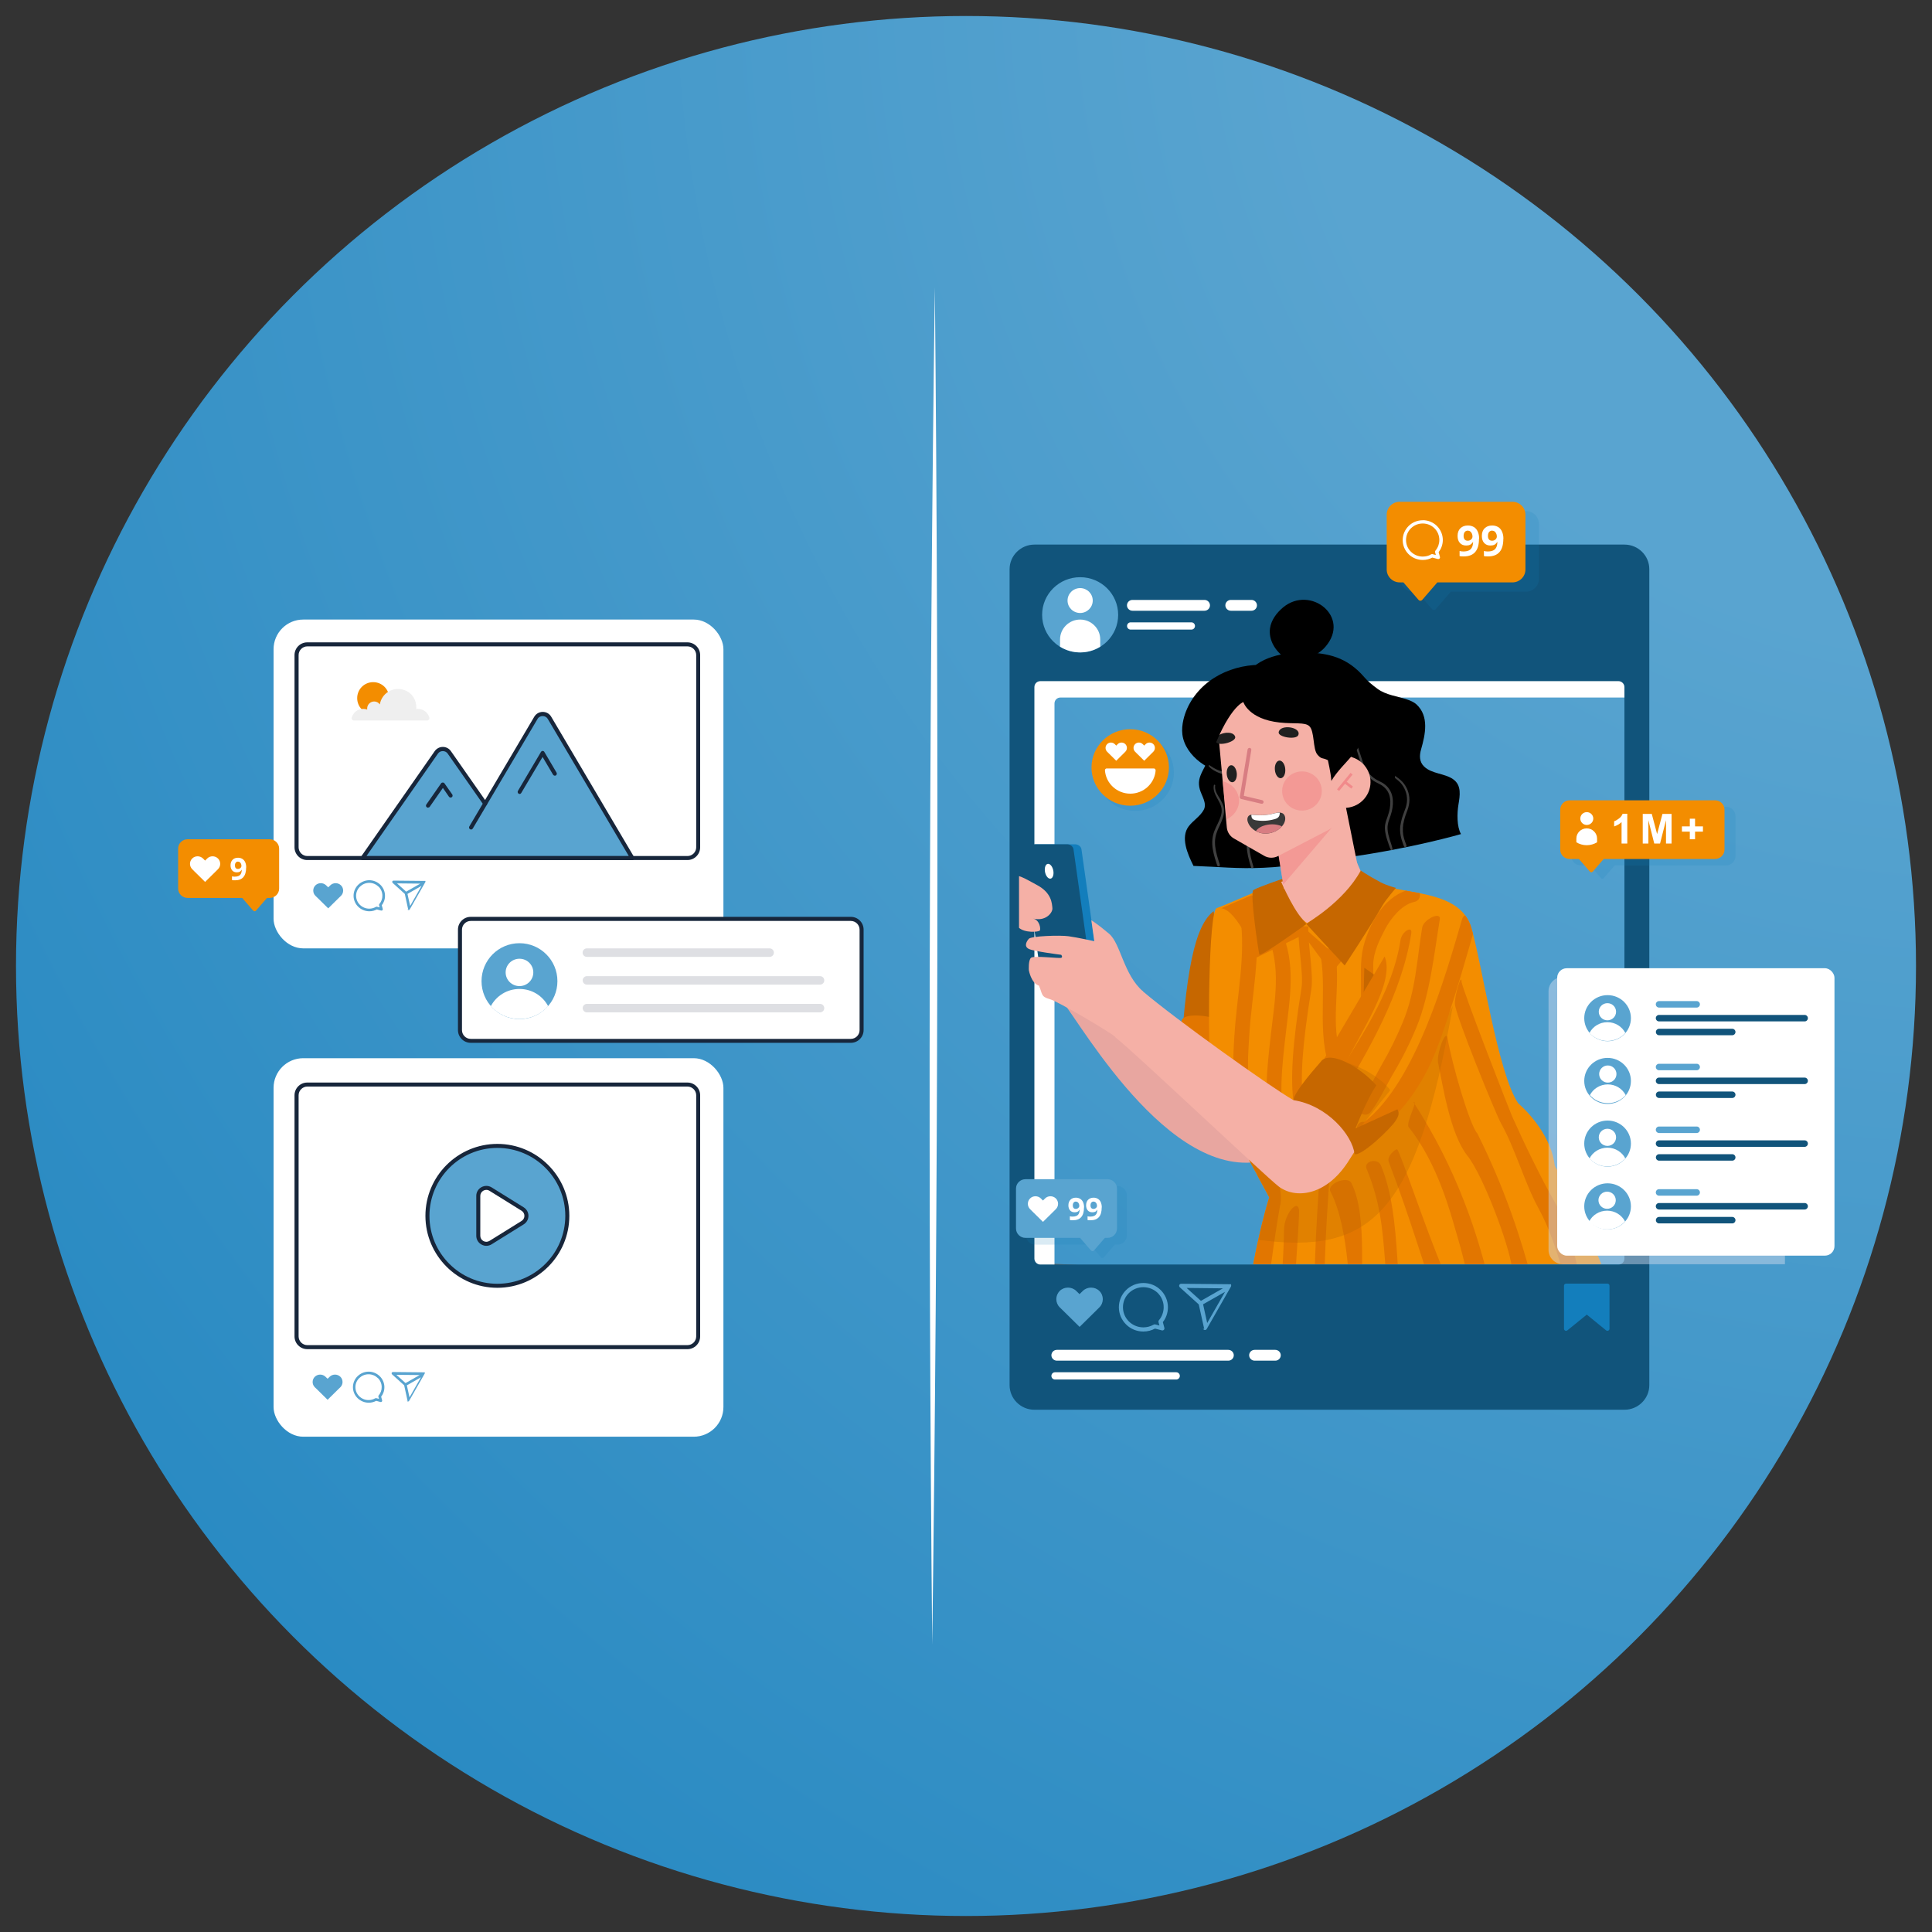 <?xml version="1.0" encoding="UTF-8"?> <svg xmlns="http://www.w3.org/2000/svg" xmlns:xlink="http://www.w3.org/1999/xlink" id="Layer_1" data-name="Layer 1" viewBox="0 0 250 250"><rect x="0" y="0" width="250" height="250" fill="#333333" stroke="none"/><defs><style> .cls-1 { opacity: .33; } .cls-2 { opacity: .6; } .cls-3 { fill: #6b6b6b; } .cls-3, .cls-4, .cls-5, .cls-6, .cls-7, .cls-8 { fill-rule: evenodd; } .cls-9, .cls-8 { fill: #11547b; } .cls-10 { fill: #d1dbed; } .cls-11 { fill: #d87d82; } .cls-12, .cls-5 { fill: #59a4d0; } .cls-13, .cls-4 { fill: #fff; } .cls-14 { opacity: .17; } .cls-15, .cls-7 { fill: #137ebc; } .cls-16 { fill: none; } .cls-17 { opacity: .47; } .cls-18 { fill: url(#radial-gradient); } .cls-19 { clip-path: url(#clippath-1); } .cls-20 { fill: #f18a8b; } .cls-21 { fill: #202020; } .cls-22 { fill: #e8a6a0; } .cls-6, .cls-23 { fill: #f38d00; } .cls-24 { fill: #bc6600; } .cls-25 { fill: #404040; } .cls-26 { opacity: .16; } .cls-27 { fill: #efefef; } .cls-28 { fill: #f5b0a6; } .cls-29 { fill: #17263b; } .cls-30 { fill: #e27600; } .cls-31 { fill: #c66700; } .cls-32 { clip-path: url(#clippath-2); } .cls-33 { fill: #393939; } .cls-34 { clip-path: url(#clippath); } .cls-35 { fill: #dedfe3; } </style><clipPath id="clippath"><circle class="cls-16" cx="125" cy="125" r="122.93"></circle></clipPath><radialGradient id="radial-gradient" cx="256.13" cy="-3.53" fx="256.13" fy="-3.53" r="413.81" gradientUnits="userSpaceOnUse"><stop offset=".21" stop-color="#59a4d0"></stop><stop offset="1" stop-color="#137ebc"></stop></radialGradient><clipPath id="clippath-1"><rect class="cls-16" x="131.86" y="74.05" width="79.13" height="89.53"></rect></clipPath><clipPath id="clippath-2"><path class="cls-23" d="M159.93,185.86c.35-18.83,4.31-30.92,4.31-30.92,0,0-7.4-13.53-7.54-15.02-.48-5.36-.31-22.05.74-22.41,1.05-.36,6.32-2.68,6.32-2.68l15.22-.18c3.99,1.08,10.04.86,11.4,5.37,1.36,4.51,3.42,18.78,6.06,22.73,1.52,1.33,4.32,4.42,4.75,8.1,4.7,8.02,8.9,20.23,12.11,28.96l-53.38,6.05Z"></path></clipPath></defs><g class="cls-34"><rect class="cls-18" x="-5.12" y="-3.55" width="258.97" height="257.1"></rect></g><g><path class="cls-3" d="M168.05,166.27c-11.61-1.54-24.02-2.42-35.5-2.92v2.92h35.5Z"></path><path class="cls-3" d="M139.13,166.27c-2.23-.25-4.42-.47-6.57-.68v.68h6.57Z"></path></g><path class="cls-4" d="M133.23,86.62h78.26v3.64h-74.27c-.43,0-.77.34-.77.77v73.95c0,.42.35.77.77.77h74.27v.53h-78.26v-79.65Z"></path><path class="cls-8" d="M133.85,70.47h76.36c1.77,0,3.21,1.43,3.21,3.18v105.59c0,1.75-1.45,3.18-3.21,3.18h-76.36c-1.77,0-3.21-1.43-3.21-3.18v-105.59c0-1.75,1.45-3.18,3.21-3.18h0ZM134.62,88.14c-.43,0-.77.34-.77.77v73.95c0,.42.35.77.77.77h74.81c.43,0,.77-.34.77-.77v-73.95c0-.42-.35-.77-.77-.77h-74.81Z"></path><path class="cls-5" d="M139.77,74.69c2.72,0,4.92,2.18,4.92,4.87s-2.2,4.87-4.92,4.87-4.92-2.18-4.92-4.87,2.2-4.87,4.92-4.87Z"></path><path class="cls-4" d="M139.77,76.1c.9,0,1.63.72,1.63,1.61s-.73,1.61-1.63,1.61-1.63-.72-1.63-1.61.73-1.61,1.63-1.61h0ZM142.37,83.68c-.75.47-1.65.74-2.6.74s-1.85-.27-2.6-.74v-.94c0-1.41,1.17-2.57,2.6-2.57h0c1.43,0,2.6,1.16,2.6,2.57v.94Z"></path><path class="cls-5" d="M137.12,167.05h0c.59-.58,1.56-.58,2.15,0l.42.41.42-.41c.59-.58,1.56-.58,2.15,0h0c.59.58.59,1.54,0,2.12l-.41.41-2.15,2.12-2.15-2.12-.42-.41c-.59-.58-.59-1.54,0-2.12Z"></path><path class="cls-5" d="M147.96,166.02c.88,0,1.67.35,2.24.92.57.57.93,1.35.93,2.22,0,.38-.07.74-.19,1.08-.11.3-.27.59-.47.84l.2.75c.04.14-.05.29-.19.32-.05.01-.09.01-.14,0l-.88-.23c-.21.11-.44.2-.68.27-.27.07-.55.11-.83.11-.88,0-1.67-.35-2.24-.92-.57-.57-.93-1.35-.93-2.22s.36-1.65.93-2.22c.57-.57,1.37-.92,2.24-.92h0ZM149.82,167.32c-.48-.47-1.14-.76-1.87-.76s-1.39.29-1.87.76c-.48.47-.77,1.12-.77,1.84s.3,1.37.77,1.84c.48.47,1.14.76,1.87.76.24,0,.47-.03.69-.09.23-.06.44-.15.64-.26.06-.04.14-.05.21-.03l.54.14-.12-.44h0c-.02-.08,0-.17.05-.24.2-.23.36-.5.46-.79.1-.28.16-.58.16-.9,0-.72-.3-1.37-.77-1.84Z"></path><g><path class="cls-4" d="M146.54,77.63h9.32c.39,0,.71.32.71.7h0c0,.39-.32.7-.71.7h-9.32c-.39,0-.71-.32-.71-.7h0c0-.39.32-.7.71-.7Z"></path><path class="cls-4" d="M159.27,77.63h2.67c.39,0,.71.32.71.7h0c0,.39-.32.7-.71.7h-2.67c-.39,0-.71-.32-.71-.7h0c0-.39.32-.7.71-.7Z"></path><path class="cls-4" d="M146.31,80.53h7.85c.26,0,.47.21.47.47h0c0,.26-.21.47-.47.47h-7.85c-.26,0-.47-.21-.47-.47h0c0-.26.21-.47.47-.47Z"></path></g><path class="cls-5" d="M153.55,166.66l1.85,1.67,2.84-1.62-4.7-.05h0ZM155.83,171.99l-.71-3.2-2.45-2.21h0c-.05-.05-.09-.12-.09-.2,0-.15.12-.26.27-.26l6.37.06h0s.03,0,.04,0h0s0,0,0,0h0s.01,0,.01,0h0s0,0,0,0h0s0,0,0,0h.02s0,0,0,0h.01s0,.01,0,.01h0s0,0,0,0h0s0,0,0,0h0s0,0,0,0h0s0,0,0,0h0s0,0,0,0h0s0,.02,0,.02h0s0,0,0,0h0s0,.01,0,.01h0s0,.01,0,.01h0s0,.01,0,.01c0,0,0,.02.01.03v.02s0,0,0,0h0s0,.02,0,.02v.02s0,0,0,0h0s0,.01,0,.01h0v.02h0s0,.02,0,.02v.02s0,0,0,0c0,.03-.02.06-.03.09l-3.13,5.48c-.07.13-.23.17-.36.1-.07-.04-.11-.1-.13-.17h0ZM155.67,168.78l1.13-.64,1.72-.98-2.31,4.04-.53-2.42Z"></path><path class="cls-7" d="M202.38,171.94v-5.57c0-.15.12-.27.27-.27h5.35c.15,0,.27.12.27.27v5.57h0c0,.06-.02.12-.06.17-.09.11-.26.13-.38.04l-2.5-2.04-2.49,2.02s-.11.08-.19.08c-.15,0-.27-.12-.27-.27Z"></path><g><path class="cls-4" d="M136.76,174.67h22.18c.39,0,.71.32.71.7h0c0,.39-.32.7-.71.7h-22.18c-.39,0-.71-.32-.71-.7h0c0-.39.32-.7.71-.7Z"></path><path class="cls-4" d="M162.35,174.67h2.67c.39,0,.71.32.71.7h0c0,.39-.32.7-.71.7h-2.67c-.39,0-.71-.32-.71-.7h0c0-.39.32-.7.71-.7Z"></path><path class="cls-4" d="M136.52,177.57h15.68c.26,0,.47.21.47.47h0c0,.26-.21.47-.47.47h-15.68c-.26,0-.47-.21-.47-.47h0c0-.26.21-.47.47-.47Z"></path></g><g class="cls-26"><path class="cls-7" d="M144.59,153.47h-10.62c-.67,0-1.22.54-1.22,1.21v5.17c0,.66.55,1.21,1.22,1.21h7.07l1.43,1.65.03.02c.1.08.24.07.32-.02l1.43-1.65h.35c.67,0,1.22-.54,1.22-1.21v-5.17c0-.66-.55-1.21-1.22-1.21Z"></path></g><g class="cls-26"><path class="cls-7" d="M210.2,104.4h13.15c.67,0,1.22.54,1.22,1.21v5.17c0,.66-.55,1.21-1.22,1.21h-13.15v-7.58Z"></path></g><g class="cls-26"><path class="cls-7" d="M204.54,104.4h5.66v7.58h-1.25l-1.43,1.65-.03.03c-.1.08-.24.07-.32-.03l-1.43-1.65h-1.2c-.67,0-1.22-.54-1.22-1.21v-5.17c0-.66.55-1.21,1.22-1.21Z"></path></g><g class="cls-26"><path class="cls-7" d="M182.85,66.13h14.61c.92,0,1.68.75,1.68,1.66v7.11c0,.91-.75,1.66-1.68,1.66h-9.72l-1.96,2.27-.03.03c-.13.11-.33.1-.44-.03l-1.96-2.27h-.48c-.92,0-1.68-.75-1.68-1.66v-7.11c0-.91.75-1.66,1.68-1.66Z"></path></g><path class="cls-6" d="M181.1,64.93h14.61c.92,0,1.68.75,1.68,1.66v7.11c0,.91-.75,1.66-1.68,1.66h-9.72l-1.96,2.27-.03.03c-.13.11-.33.1-.44-.03l-1.96-2.27h-.48c-.92,0-1.68-.75-1.68-1.66v-7.11c0-.91.75-1.66,1.68-1.66Z"></path><g><path class="cls-5" d="M143.31,152.59h-10.62c-.67,0-1.22.54-1.22,1.21v5.17c0,.66.55,1.21,1.22,1.21h7.07l1.43,1.65.03.02c.1.08.24.07.32-.02l1.43-1.65h.35c.67,0,1.22-.54,1.22-1.21v-5.17c0-.66-.55-1.21-1.22-1.21Z"></path><g><path class="cls-4" d="M133.29,155.08h0c.38-.38,1.01-.38,1.4,0l.27.27.27-.27c.38-.38,1.01-.38,1.4,0h0c.38.38.38,1,0,1.38l-.27.27-1.4,1.38-1.4-1.38-.27-.27c-.38-.38-.38-1,0-1.38Z"></path><path class="cls-4" d="M140.27,156.24c0,.56-.12.98-.36,1.25-.24.28-.6.41-1.08.41-.17,0-.3,0-.39-.03v-.48c.11.03.23.04.35.04.2,0,.37-.03.5-.09.13-.06.23-.15.3-.28.07-.13.11-.3.12-.52h-.02c-.08.12-.16.21-.26.26-.1.05-.22.07-.37.07-.25,0-.45-.08-.59-.24-.14-.16-.22-.38-.22-.66,0-.3.09-.55.26-.72.17-.18.41-.27.71-.27.21,0,.4.05.56.15.16.1.28.24.37.43.08.19.13.41.13.67h0ZM139.23,155.48c-.13,0-.22.04-.3.13-.07.09-.11.21-.11.37,0,.14.03.25.1.33.06.08.16.12.29.12.12,0,.23-.04.32-.12.09-.08.13-.17.13-.27,0-.15-.04-.28-.12-.39-.08-.11-.19-.16-.31-.16h0ZM142.56,156.24c0,.56-.12.98-.36,1.25-.24.28-.6.41-1.08.41-.17,0-.3,0-.39-.03v-.48c.11.03.23.04.35.04.2,0,.37-.03.5-.09.13-.06.23-.15.3-.28.07-.13.11-.3.12-.52h-.02c-.08.12-.16.21-.26.26-.1.05-.22.07-.37.07-.25,0-.45-.08-.59-.24-.14-.16-.22-.38-.22-.66,0-.3.09-.55.26-.72.18-.18.41-.27.71-.27.21,0,.4.05.56.15.16.1.28.24.37.43.08.19.13.41.13.67h0ZM141.52,155.48c-.13,0-.22.04-.3.13-.07.09-.11.21-.11.37,0,.14.03.25.1.33.06.08.16.12.29.12.12,0,.23-.04.32-.12.09-.08.13-.17.13-.27,0-.15-.04-.28-.12-.39-.08-.11-.19-.16-.31-.16Z"></path></g></g><path class="cls-4" d="M191.38,69.71c0,.77-.16,1.34-.49,1.72-.33.38-.82.57-1.49.57-.23,0-.41-.01-.53-.04v-.66c.15.04.31.06.48.06.28,0,.51-.04.69-.12.18-.08.32-.21.41-.38.1-.17.15-.41.17-.72h-.03c-.11.17-.23.28-.36.35-.14.07-.31.1-.51.1-.34,0-.61-.11-.81-.33-.2-.22-.3-.52-.3-.91,0-.42.12-.75.36-.99.24-.24.57-.36.98-.36.29,0,.55.07.77.2.22.13.39.33.5.59.12.26.18.56.18.92h0ZM189.95,68.66c-.17,0-.31.06-.41.18-.1.12-.15.29-.15.51,0,.19.04.34.13.45.09.11.22.17.4.17.17,0,.31-.05.44-.16.12-.11.18-.24.18-.38,0-.21-.06-.39-.17-.54-.11-.15-.26-.22-.43-.22h0ZM194.53,69.71c0,.77-.16,1.34-.49,1.72-.33.38-.82.57-1.49.57-.23,0-.41-.01-.53-.04v-.66c.15.04.31.06.48.06.28,0,.51-.04.69-.12.18-.08.32-.21.41-.38.1-.17.15-.41.16-.72h-.03c-.1.17-.23.28-.36.35-.14.07-.31.1-.51.1-.34,0-.61-.11-.81-.33-.2-.22-.3-.52-.3-.91,0-.42.12-.75.36-.99.24-.24.57-.36.98-.36.29,0,.55.07.77.2.22.13.39.33.5.59.12.26.18.56.18.92h0ZM193.1,68.66c-.17,0-.31.06-.41.18-.1.12-.15.29-.15.51,0,.19.04.34.13.45.09.11.22.17.4.17.17,0,.31-.05.44-.16.12-.11.18-.24.18-.38,0-.21-.06-.39-.17-.54-.11-.15-.26-.22-.43-.22Z"></path><path class="cls-4" d="M184.1,67.31c.72,0,1.37.29,1.84.75.47.47.76,1.11.76,1.82,0,.31-.06.61-.16.88-.09.25-.22.48-.38.69l.17.62c.03.12-.04.23-.16.27-.04,0-.08,0-.11,0l-.72-.19c-.17.09-.36.17-.55.22-.22.06-.45.09-.68.09-.72,0-1.37-.29-1.84-.75-.47-.47-.76-1.11-.76-1.82s.29-1.35.76-1.82c.47-.47,1.12-.75,1.84-.75h0ZM185.63,68.37c-.39-.39-.93-.63-1.53-.63s-1.14.24-1.53.63c-.39.39-.63.92-.63,1.51s.24,1.13.63,1.51c.39.39.93.63,1.53.63.2,0,.39-.03.57-.07.19-.05.36-.12.52-.22.05-.03.11-.04.17-.03l.44.12-.1-.36h0c-.02-.07,0-.14.04-.2.16-.19.29-.41.38-.65.08-.23.13-.48.13-.74,0-.59-.24-1.13-.63-1.51Z"></path><rect class="cls-13" x="35.4" y="80.17" width="58.21" height="42.55" rx="3.84" ry="3.84"></rect><rect class="cls-13" x="35.4" y="136.93" width="58.21" height="48.98" rx="3.84" ry="3.84"></rect><path class="cls-6" d="M203.12,103.56h18.81c.67,0,1.22.54,1.22,1.21v5.17c0,.66-.55,1.21-1.22,1.21h-14.41l-1.43,1.65-.03.02c-.1.08-.24.07-.32-.02l-1.43-1.65h-1.2c-.67,0-1.22-.54-1.22-1.21v-5.17c0-.66.55-1.21,1.22-1.21Z"></path><path class="cls-4" d="M205.33,105.09c.46,0,.84.37.84.83s-.38.83-.84.83-.84-.37-.84-.83.38-.83.84-.83h0ZM206.66,108.99c-.39.24-.85.38-1.34.38s-.95-.14-1.34-.38v-.48c0-.73.6-1.32,1.34-1.32h0c.74,0,1.34.6,1.34,1.32v.48Z"></path><path class="cls-4" d="M210.57,109.15h-.74v-2.77c-.27.25-.59.44-.96.56v-.67c.19-.06.4-.18.63-.36.23-.17.38-.38.47-.61h.6v3.85h0ZM212.57,109.15v-3.83h1.17l.69,2.61.69-2.61h1.18v3.83h-.72v-3.01s-.77,3.01-.77,3.01h-.75l-.76-3.01v3.01h-.73ZM218.66,108.6v-.99h-1.02v-.68h1.02v-.99h.68v.99h1.02v.68h-1.02v.99h-.68Z"></path><g class="cls-14"><path class="cls-7" d="M146.89,95.03c2.76,0,5.01,2.22,5.01,4.95s-2.24,4.95-5.01,4.95-5.01-2.22-5.01-4.95,2.24-4.95,5.01-4.95Z"></path></g><g><path class="cls-6" d="M146.25,104.26c2.76,0,5.01-2.22,5.01-4.95s-2.25-4.95-5.01-4.95-5.01,2.22-5.01,4.95,2.25,4.95,5.01,4.95Z"></path><path class="cls-4" d="M149.54,99.68c-.12,1.7-1.56,3.02-3.28,3.02s-3.16-1.32-3.28-3.02c0-.06.02-.12.06-.17.04-.05.1-.07.16-.07h6.11c.06,0,.12.02.16.07.04.05.06.1.06.17Z"></path><g><path class="cls-4" d="M143.26,96.29h0c.27-.27.72-.27.99,0l.19.19.19-.19c.27-.27.72-.27.99,0h0c.27.27.27.71,0,.98l-.19.19-.99.98-.99-.98-.19-.19c-.27-.27-.27-.71,0-.98Z"></path><path class="cls-4" d="M146.88,96.29h0c.27-.27.72-.27.99,0l.19.19.19-.19c.27-.27.72-.27.99,0h0c.27.27.27.71,0,.98l-.19.19-.99.98-.99-.98-.19-.19c-.27-.27-.27-.71,0-.98Z"></path></g></g><g class="cls-19"><g><g><g><path class="cls-22" d="M160.38,142.88c-1.65-1.94-14.45-10.31-16.5-12.13-.39-.34-6.39-3.51-6.81-1.58,1.33.63,12.97,22.84,25.49,21.2,1.89-.25-2.18-7.49-2.18-7.49Z"></path><path class="cls-31" d="M157.05,117.9c-2.4,1.85-3.69,7.42-4.43,21.63l7.37,3.74-2.94-25.37Z"></path><path class="cls-30" d="M153.14,138.17c4.05-1.59,8.46,5.5,10.26,7.38.93-.1.77-6.54.55-7.63-1.27-6.41-11.19-7.56-11.06-5.73.19,2.52-.27,5.28.24,5.97Z"></path><g><path class="cls-23" d="M159.93,185.86c.35-18.83,4.31-30.92,4.31-30.92,0,0-7.4-13.53-7.54-15.02-.48-5.36-.31-22.05.74-22.41,1.05-.36,6.32-2.68,6.32-2.68l15.22-.18c3.99,1.08,10.04.86,11.4,5.37,1.36,4.51,3.42,18.78,6.06,22.73,1.52,1.33,4.32,4.42,4.75,8.1,4.7,8.02,8.9,20.23,12.11,28.96l-53.38,6.05Z"></path><g class="cls-32"><path class="cls-30" d="M173.61,124.34s-1.33,1.55-1.33,1.55l-3.63-4.93-6.09,2.96s-2.35-6.09-4.52-6.4l3.93-1.68,6.68,4.13,4.96,4.37Z"></path><path class="cls-30" d="M170.71,185.02c-1.11-14.85-.5-24.32-.14-29.97.16-2.47.28-4.29.21-5.65-3.43-3.44-4.75-6.84-2.37-21.53.16-.98,0-2.66-.17-4.28-.14-1.41-.27-2.75-.22-3.76l1.28.05c-.05.93.09,2.29.22,3.61.17,1.69.34,3.43.16,4.54-2.36,14.51-1.14,17.47,2.21,20.77l.15.15v.2c.11,1.44-.02,3.34-.19,5.97-.39,6-.97,15.06.14,29.83l-1.28.07Z"></path><path class="cls-30" d="M172.8,123.43c.73,4.39-.79,9.18.84,13.4,0,0,0,.01.01.02.12.3.25.6.4.9.5,1.06-.92,2.66-1.46,1.61-2.4-4.68-.85-10.61-1.67-15.55-.19-1.15,1.69-1.54,1.89-.38Z"></path><path class="cls-30" d="M176.16,130.26c-.05-.93-.05-1.87-.05-2.8,0-1.96-.11-3.71.49-5.61.83-2.68,2.68-6.1,6.07-6.81,1.2-.26,1.52,1.41.32,1.67-1.65.35-3.09,2.24-3.76,3.52-.74,1.42-1.52,3.01-1.53,4.57-.01,1.81.02,1.04.21,2.84.11.99-1.72,3.1-1.75,2.63Z"></path><g><path class="cls-30" d="M175.99,191.68c-.82-11.67-.36-5.54-1.05-18.86-.27-5.19-.3-13.82-2.78-18.64-.51-.98,2.19-2.09,2.7-1.1,2.25,4.38.93,12.98,1.63,17.67.86,5.76.62,11.07,1.42,16.84l-1.92,4.08Z"></path><path class="cls-30" d="M164.7,194.5c.46-11.28.45-7.88.62-19.17.05-3.24.84-12.86.83-16.1-.01-2.29,1.99-4.33,1.95-2.41-.05,2.56-.78,11.5-.8,14.06-.04,5.84-.19,11.67-.36,17.5l-2.24,6.11Z"></path><path class="cls-30" d="M160.74,190.91c.1-5.99.44-13.75.34-19.75-.08-5.05,1.39-10.68,2.57-15.69,0-.03-.59-3.01-1.22-3.91-.72-1.04-.99-2.18-1.67-3.21-.62-.94,1.04-1.8,1.66-.85.43.66.61,1.36.93,2.05.39.84,1.04,1.55,1.53,2.35,1.21,2.01.83,4.05.75,4.14-.74,4.22-1.7,10.91-1.88,15.13-.3,7.2-1.13,11.93-1.09,17.57l-1.93,2.18Z"></path><path class="cls-30" d="M183.46,191c-.52-3.84-1.12-7.65-1.98-11.44-3.31-14.45-1.18-19.98-4.64-28.3-.43-1.02,1.43-1.47,1.85-.45,2.9,6.97,1.57,16.85,3.55,24.07,2,7.28,2.16,7.99,3.45,15.37l-2.23.75Z"></path><path class="cls-30" d="M188.64,187.06c-.69-5.64-.39-11.99-2.32-17.41-2.14-6.01-3.69-11.63-6.61-19.29-.3-.8.93-1.72,1.08-1.63.36.2,3.87,10.81,6,15.7,2.24,5.14,2.52,13.35,3.29,18.79l-1.42,3.85Z"></path><path class="cls-30" d="M194.32,184.36c-1.69-5.31-3.58-17.29-5.89-24.89-.6-1.98-2.26-8.77-6.14-13.61-.44-.55,1.28-3.49.62-3.22,11.21,17.28,11.24,34.27,12.81,39.6l-1.4,2.12Z"></path><path class="cls-30" d="M200.3,181.64c-1.62-5.48-4.08-13.42-4.65-17.61-.41-3.06-3.74-11.93-5.76-14.47-2.26-2.84-3.19-9.14-3.82-12.13-.12-1.33,1.04-4.33,1.24-3.1.53,3.18,2.86,11.28,3.86,12.34,7.12,14.27,8.39,25.89,10.06,31.44,1.61,5.35,3.43,10.7,4.71,16.12l-5.64-12.59Z"></path><path class="cls-30" d="M210.65,191.09c-1.53-5.77-3.6-11.42-5.66-17.06-2.05-5.62-2.99-12.38-5.92-17.7-1.73-3.14-3.03-7.77-4.83-10.95-.68-1.21-5.94-14.08-5.98-15.49-.03-1.09.83-3.99.86-2.9.03.88,6.19,16.65,6.54,17.45,1.47,3.3,3.78,8.09,5.54,11.14,2.89,5,3.01,10.95,5,16.27,2.09,5.6,4.17,11.24,5.8,16.96l-1.35,2.29Z"></path><g class="cls-1"><path class="cls-24" d="M162.77,160.43c14.76,1.96,20.51-3.29,25.22-30.24l-7.17,13.34-3.55,4.76-19.88-6.53s-10.47,16.56,5.37,18.67Z"></path></g></g><path class="cls-30" d="M163.9,140.44c.04-2.24.32-4.52.57-6.75.48-4.21,1.35-8.68-.5-12.73-.46-1.01,1.4-1.45,1.85-.45,1.85,4.04,1.12,8.52.62,12.73-.27,2.29-.55,4.63-.62,6.93-.04,1.3.03,2.58.47,3.82.38,1.06.81,2.04.97,3.15.14.9-1.32,1.05-1.79.43l-.29-.38c-.23-.3-.2-.6-.02-.83-.27-.88-.71-1.71-.94-2.6-.29-1.08-.34-2.22-.33-3.33Z"></path><path class="cls-30" d="M159.74,133.92c.31-5.15,1.5-10.25.74-15.41-.13-.87,1.8-.86,1.92,0,.77,5.17-.43,10.26-.74,15.41-.14,2.35-.37,4.93.17,7.25.23.97.66,1.82,1.2,2.68.32.52.77,1.07.81,1.68.07,1.09-1.85,1.08-1.92,0-.03-.45-.86-1.28-1.11-1.73-.54-.99-.85-2.03-1.01-3.12-.33-2.2-.2-4.54-.07-6.75Z"></path><path class="cls-30" d="M176.53,145.2c6.69-5.2,10.53-18.98,12.67-26.28.3-1.04,2.22-.84,1.91.21-1.29,4.4-4.13,14.73-6.2,18.92-1,2.02-2.24,3.98-3.8,5.71-.98,1.09-3.08,3.76-4.85,3.33-.32-.08-.52-.4-.58-.66,0-.02,0-.03-.01-.05-.27-.74.24-1.32.87-1.2Z"></path></g></g><path class="cls-31" d="M175.84,112.47c-.58,2.68-6.8,7.1-6.8,7.1l4.96,5.36s3.19-4.81,4.87-7.73c.46-.8,1.77-2.31,1.77-2.31,0,0-1.14-.27-2.04-.75-1.73-.92-2.76-1.66-2.76-1.66Z"></path><path class="cls-31" d="M166,113.7c.37,2.77,3.05,5.87,3.05,5.87,0,0-5.98,4.32-6.09,3.95-.11-.38-1.27-8.05-.77-8.35.64-.39,3.81-1.47,3.81-1.47Z"></path><path class="cls-31" d="M178.56,126.96c-.32-.66-2.02-1.73-2.02-1.73l-.17,6.97,2.19-5.25Z"></path><g><path class="cls-15" d="M141.75,127.99h-5.05c-.41,0-.78-.29-.83-.64l-2.46-17.46c-.05-.35.24-.64.65-.64h5.05c.41,0,.78.29.83.64l2.46,17.46c.05.35-.24.64-.65.64Z"></path><path class="cls-9" d="M140.72,127.99h-5.05c-.41,0-.78-.29-.83-.64l-2.46-17.46c-.05-.35.24-.64.65-.64h5.05c.41,0,.78.29.83.64l2.46,17.46c.05.35-.24.64-.65.64Z"></path><path class="cls-13" d="M135.21,112.74c-.07-.53.12-.96.42-.96s.61.43.68.96c.07.53-.12.96-.42.96s-.61-.43-.68-.96Z"></path></g><g><path class="cls-28" d="M168.82,140.6l-1.45,1.76c-3.16-1.82-15.3-10.52-19.47-14.07-1.17-1-5.42,4.55-3.37,6.11,2.05,1.56,19.2,17.8,20.92,19.12,2.15,1.65,6.08,1.24,8.94-3.11,1.68-2.56.96-1.62,1.41-2.93.45-1.3-6.99-6.87-6.99-6.87Z"></path><path class="cls-30" d="M175.7,142.6c.06-.44.41-.66.8-.7.86-1.33,1.55-2.83,2.32-4.16,1.04-1.79,1.95-3.65,2.73-5.54,1.66-4.06,1.78-7.94,2.48-12.17.18-1.08,2.46-2.15,2.28-1.07-.72,4.39-1.27,9.67-2.99,13.89-.84,2.05-1.84,4.06-2.99,5.99-.99,1.66-1.78,3.51-2.98,5.06-.58.74-1.76.15-1.72-.62,0-.23.03-.45.07-.67Z"></path><path class="cls-30" d="M171.75,140.96c.08-.09.16-.16.25-.21,3.81-6.15,8.13-12.09,9.23-19.12.17-1.08,1.56-1.93,1.39-.85-1.21,7.67-5.48,15.19-9.64,21.9-.51.82-1.92.56-1.84-.43.04-.53.27-.86.61-1.29Z"></path><g class="cls-1"><path class="cls-24" d="M174.43,137.57c3.15.97,5.23,3,5.45,3.52l-4.46,5.55-1.52-1.54.53-7.54Z"></path></g><path class="cls-30" d="M173.64,138.53c2.33-4.87,6.93-11.37,5.53-14.76l-8.72,14.77h3.19Z"></path><path class="cls-31" d="M170.97,137.3c1.2-1.38,4.96.71,7.13,3.14-1.24,1.81-2.69,5.57-2.69,5.57l5.42-2.47c.33.64.04,1.03-.24,1.49-.6.97-4.48,4.68-5.31,4.3-.29-2.45-3.53-6.29-7.9-6.97.02-.82,1.85-3.06,3.6-5.06Z"></path><path class="cls-28" d="M147.91,128.29c-2.53-2.18-2.89-6.19-4.39-7.46-1.5-1.27-2.3-1.75-2.3-1.75l.38,2.71s-2.17-.48-3.32-.64c-1.14-.16-4.84-.03-5.15.33-.32.36-.65.99,0,1.31.65.32,4.19.76,4.19.76,0,0,.24.29,0,.39-.24.11-3.55-.32-3.91,0-.36.32-.28,1.59-.28,1.59,0,0,.28,1.69,1.31,2.01.48,1.11.24,1.43,1.38,1.74,1.14.32,7.65,4.19,8.39,4.81.74.62,3.7-5.81,3.7-5.81Z"></path><path class="cls-28" d="M134.2,114.53c-1.57-.83-2.83-1.71-3.13-.83-.3.88.42,1.41.42,1.41,0,0-.75.79-.49,1.59.25.79.61,1.47.55,1.92-.06.46-.54.6.24,1.38.78.77,2.65.61,2.77.4.12-.21-.01-1.36-.91-1.55,1.63.44,2.59-.74,2.53-1.34-.06-.6-.09-1.97-1.98-2.98Z"></path></g></g><path class="cls-28" d="M165.78,114.11s2.03,4.7,3.37,5.32c0,0,4.71-2.71,6.91-6.74l-.76-1.73-9.53,3.15Z"></path></g><g><g><path d="M188.05,100.84c-1.13-.79-2.76-.68-3.77-1.65-.64-.62-.62-1.44-.39-2.23.54-1.9,1.07-4.27-.6-5.81-.31-.28-.71-.46-1.11-.6-1.33-.47-2.8-.58-3.95-1.43-.61-.45-1.2-.92-1.69-1.49-2.23-2.61-4.74-3.13-7.56-3.2-2.82-.07-6.24.6-7.71,2.92l-3.25,7.06c-.38,1.94-1.54,3.6-2.41,5.35-.42.85-.61,1.47-.35,2.4.23.82.95,1.78.51,2.62-.43.83-1.39,1.4-1.95,2.14-1.08,1.42-.17,3.57.62,5.13,3.43.12,5.62.39,9.04.24,3.59-.15,7.19-.85,10.76-1.34,8.49-1.17,14.81-3.02,14.81-3.02-.55-.98-.51-2.7-.33-3.8.19-1.15.44-2.51-.68-3.29Z"></path><path class="cls-25" d="M162.18,106.09c.04.38-.08.75-.22,1.1-.15.37-.34.72-.46,1.1-.26.82-.18,1.7,0,2.53.1.47.24.94.38,1.4.06.2.37.11.31-.08-.24-.8-.48-1.63-.52-2.47-.02-.41.01-.82.11-1.22.1-.38.27-.74.42-1.1.16-.41.27-.84.2-1.28-.02-.12-.22-.09-.21.03h0Z"></path><path class="cls-25" d="M178.52,97.8c.29.86.68,1.69,1.34,2.34.35.34.77.6,1.13.92.32.28.57.62.75,1,.18.36.29.76.32,1.15.04.44-.02.84-.15,1.26-.15.47-.35.91-.49,1.38-.09.34-.17.68-.22,1.02-.1.78.06,1.54.33,2.27.04.12.09.24.14.36.03.08.11.14.21.12.08-.02.15-.12.12-.21-.17-.43-.32-.86-.41-1.31,0-.04-.02-.09-.02-.13,0-.02,0-.05-.01-.07,0-.01,0-.02,0-.03,0,.03,0,0,0-.01-.01-.09-.02-.18-.03-.27,0-.17,0-.33,0-.5,0-.08.01-.16.03-.24,0,.04,0-.02,0-.03,0-.02,0-.04,0-.06,0-.04.01-.08.02-.12.03-.17.07-.33.11-.5.05-.21.11-.41.18-.61.08-.24.18-.47.26-.71.15-.43.25-.87.25-1.33,0-.42-.09-.85-.24-1.24-.16-.4-.38-.77-.68-1.09-.32-.35-.73-.61-1.11-.89-.37-.28-.68-.61-.94-.98-.26-.37-.48-.78-.66-1.19-.04-.1-.08-.21-.12-.31-.03-.07-.13-.04-.11.03h0Z"></path><path d="M174.16,88.81c.9.81,1.68,1.75,2.32,2.77.53.85.75,1.87,1.31,2.67.48.68.93,1.38,1.36,2.09.17.28.31.59.54.82.2.21.48.21.63.52.14.28.17.59.19.9.09,1.35,0,2.72-.25,4.05-.15.79-.36,1.59-.86,2.22-.11.14-.26.28-.44.27-.13,0-.23-.09-.32-.18-.39-.38-.6-.9-.83-1.39-1.09-2.3-2.77-4.57-4.96-5.88-1.08-.65-2.11-1.38-3.04-2.23-.84-.77-1.61-1.62-2.28-2.53-.13-.17-1.55-2.35-1.45-2.4-1.94.94-4.17,1.68-5.76,3.85-.65.89-.77,1.47-1.04,2.54-.27,1.07-.09,3.6-.09,3.6-1.38-.47-2.76-1.01-3.92-1.89-1.16-.88-2.09-2.14-2.27-3.57-.08-.63-.01-1.28.13-1.9.46-1.99,1.71-3.77,3.36-5,1.65-1.23,3.68-1.92,5.74-2.08.49-.04.88.18,1.38.16.98-.04,1.73-.76,2.68-.73.97.03,1.96.25,2.89.53,1.84.55,3.57,1.5,4.99,2.78Z"></path><path class="cls-25" d="M168.5,89.74c.59.67,1.19,1.34,1.79,2.01.57.64,1.15,1.27,1.68,1.94.52.64,1,1.31,1.42,2.02.42.7.8,1.43,1.15,2.17.35.74.66,1.5,1.01,2.24.04.09.09.18.14.26.07.11.24.04.21-.09-.05-.2-.13-.39-.2-.58-.07-.2-.16-.39-.25-.58-.16-.38-.33-.75-.51-1.13-.35-.75-.72-1.48-1.13-2.19-.43-.72-.9-1.41-1.43-2.06-.54-.66-1.12-1.29-1.71-1.91-.61-.66-1.23-1.31-1.85-1.96-.08-.08-.15-.16-.23-.24-.07-.07-.17.03-.11.11h0Z"></path><path class="cls-25" d="M171.01,90.15c1.32.73,2.34,1.89,3.07,3.19.85,1.51,1.31,3.2,1.83,4.84.13.4.25.81.42,1.2.15.32.34.62.57.9.23.28.51.53.81.74.3.21.63.33.94.51.51.3.92.74,1.11,1.31.19.56.18,1.18.08,1.76-.06.37-.17.72-.29,1.07-.14.38-.28.76-.33,1.16-.05.42.02.86.12,1.27.1.43.25.85.39,1.26.07.2.14.4.23.59.06.14.26.03.23-.1-.08-.43-.25-.85-.38-1.27-.12-.42-.24-.85-.26-1.29-.03-.41.06-.79.19-1.18.13-.37.27-.74.36-1.12.14-.62.2-1.28.07-1.91-.12-.58-.42-1.11-.88-1.5-.27-.23-.57-.39-.89-.54-.33-.15-.63-.36-.9-.6-.27-.24-.5-.51-.69-.81-.2-.33-.33-.67-.46-1.03-.57-1.67-1.02-3.4-1.85-4.97-.69-1.31-1.66-2.52-2.93-3.34-.16-.1-.32-.2-.49-.29-.09-.05-.17.09-.08.14h0Z"></path><path class="cls-25" d="M156.4,99.14c.07.08.14.16.22.23.08.06.16.13.24.18.17.12.34.22.53.31.19.09.38.17.58.23.1.03.19.06.29.08.11.03.24.01.34-.02.07-.03.08-.11.02-.15-.08-.06-.18-.11-.27-.13-.1-.02-.2-.04-.29-.07-.18-.05-.37-.11-.54-.19-.18-.08-.35-.17-.52-.27-.09-.05-.17-.11-.25-.16-.08-.05-.17-.1-.25-.16-.07-.05-.14.05-.09.11h0Z"></path><path class="cls-25" d="M157.07,101.62c-.13.63.18,1.21.47,1.74.15.28.31.55.42.85.11.3.15.62.11.94-.04.32-.15.65-.28.95-.13.31-.29.63-.44.94-.15.33-.3.68-.38,1.04-.09.4-.12.81-.1,1.21.05.82.28,1.62.54,2.4.03.1.07.2.1.3.03.09.12.15.22.12.09-.02.15-.13.12-.22-.25-.76-.51-1.54-.6-2.34-.04-.38-.05-.78.02-1.16.06-.36.18-.71.32-1.05.27-.62.63-1.25.76-1.94.06-.34.06-.69-.02-1.02-.08-.31-.23-.6-.39-.88-.29-.51-.71-1.03-.71-1.64,0-.07,0-.14.02-.21.02-.11-.15-.16-.18-.05h0Z"></path><path d="M166.37,85.17c-1.31-.84-2.25-2.35-2.03-3.88.16-1.07.86-2,1.7-2.7,3.53-2.91,8.8,1.23,5.47,5.1-1,1.17-2.77,1.87-4.84,1.66l-.3-.19Z"></path></g><g><g><g><g><g><path class="cls-28" d="M173.41,100.73l2.41,11.99s-1.67,1.78-4.84,2.35c-3.82.69-4.84-.11-4.84-.11l-1.21-7.49-.6-4.01,9.08-2.74Z"></path><g class="cls-2"><polygon class="cls-20" points="172.35 107.09 166.05 114.46 164.93 107.48 172.35 107.09"></polygon></g></g><path class="cls-28" d="M171.48,89.12l1.48,16.45c.06.74-.32,1.43-.98,1.78l-6.61,3.43c-.56.29-1.24.28-1.79-.04l-3.91-2.24c-.52-.3-.86-.82-.92-1.42l-.05-.56-.59-6.58-.35-3.82c-.28-3.18,2.09-5.98,5.31-6.27l8.4-.74Z"></path><g class="cls-2"><path class="cls-20" d="M160.28,103.11c.25,1.2-.42,2.38-1.54,2.9l-.54-4.91c1.02.21,1.86.97,2.07,2.01Z"></path></g><path class="cls-11" d="M163.3,104s-.07,0-.1,0l-2.59-.61c-.12-.03-.2-.15-.18-.27l1.01-6.14c.02-.13.15-.22.28-.2.13.02.22.14.2.28l-.97,5.92,2.37.56c.13.03.21.16.18.29-.02.1-.1.16-.19.18Z"></path><path class="cls-28" d="M170.56,101.49c.17,1.85,1.82,3.21,3.69,3.04,1.87-.16,3.25-1.79,3.08-3.64-.17-1.85-1.82-3.21-3.69-3.04-1.87.16-3.25,1.79-3.08,3.64Z"></path><path class="cls-21" d="M157.35,96c.34.63,2.67-.03,2.48-.67-.32-1.05-3.02-.33-2.48.67Z"></path><path class="cls-21" d="M168,95.12c-.26.66-2.66.27-2.54-.38.19-1.08,2.96-.67,2.54.38Z"></path><g class="cls-2"><path class="cls-20" d="M171,101.9c.25,1.38-.67,2.7-2.07,2.95-1.39.25-2.73-.66-2.98-2.04-.25-1.38.67-2.7,2.07-2.95,1.39-.25,2.73.66,2.98,2.04Z"></path></g><path class="cls-21" d="M166.31,99.5c.06.63-.2,1.16-.57,1.2-.37.03-.72-.45-.77-1.08-.06-.63.2-1.16.57-1.2.37-.03.72.45.77,1.08Z"></path><path class="cls-21" d="M160.04,100.06c.05.61-.19,1.12-.55,1.16-.36.03-.69-.43-.75-1.04-.05-.61.19-1.12.55-1.16.36-.03.69.43.75,1.04Z"></path></g><g><path class="cls-33" d="M166.09,106.64c-.06.11-.13.2-.21.29-.52.61-1.43.99-2.3.93-.38-.02-.75-.14-1.07-.31-.52-.29-.91-.73-1.06-1.24-.09-.29-.05-.67.26-.83.07-.03.15-.05.23-.06.14,0,.3.01.45.03.81.09,1.64.03,2.43-.19.28-.08.56-.13.79-.11.24.02.43.09.55.27.25.36.16.83-.06,1.22Z"></path><path class="cls-13" d="M165.6,105.15c0,.2-.02.41-.15.56-.13.17-.35.25-.56.3-.75.21-1.55.26-2.33.14-.18-.03-.38-.08-.5-.21-.12-.14-.14-.33-.13-.51.14,0,.3.01.45.03.81.09,1.64.03,2.43-.19.28-.08.56-.13.79-.11Z"></path><path class="cls-11" d="M165.88,106.93c-.52.61-1.43.99-2.3.93-.38-.02-.75-.14-1.07-.31.27-.41.77-.66,1.27-.78.7-.17,1.46-.14,2.11.16Z"></path></g></g><g><polygon class="cls-20" points="173.28 102.35 173.01 102.14 174.76 100.01 175.03 100.23 173.28 102.35"></polygon><polygon class="cls-20" points="174.86 102.05 173.91 101.32 174.12 101.05 175.07 101.78 174.86 102.05"></polygon></g></g><path d="M160.89,90.85s.67,2.2,4.67,2.64c1.95.21,3.27-.06,3.85.46.73.65.43,2.99,1.08,3.72.56.63.58.32,1.34.7.01.14.36,1.47.45,2.68,1.43-2.49,5.02-4.62,4.21-7.36-.6-2.04-1.67-3.96-3.2-5.44-1.53-1.48-3.56-2.5-5.7-2.69-1.84-.16-3.7.3-5.35,1.11-2.72,1.36-4.91,3.73-6.02,6.53-1.11,2.8-.84,2.45.23,5.27,2.39-6.95,4.44-7.63,4.44-7.63Z"></path></g></g></g></g><g><g><g class="cls-17"><path class="cls-10" d="M230.97,126.41h-28.72c-1.04,0-1.87.83-1.87,1.85v33.48c0,1.02.84,1.85,1.87,1.85h28.72v-37.19Z"></path></g><rect class="cls-13" x="201.5" y="125.29" width="35.88" height="37.19" rx="1.23" ry="1.23"></rect><g><ellipse class="cls-12" cx="208.02" cy="131.75" rx="3.02" ry="2.98"></ellipse><path class="cls-12" d="M219.55,130.38h-4.87c-.23,0-.42-.19-.42-.42h0c0-.23.19-.42.42-.42h4.87c.23,0,.42.19.42.42h0c0,.23-.19.42-.42.42Z"></path><path class="cls-9" d="M233.52,132.17h-18.84c-.23,0-.42-.19-.42-.42h0c0-.23.19-.42.42-.42h18.84c.23,0,.42.19.42.42h0c0,.23-.19.42-.42.42ZM224.57,133.54h0c0-.23-.19-.42-.42-.42h-9.46c-.23,0-.42.19-.42.42h0c0,.23.19.42.42.42h9.46c.23,0,.42-.19.42-.42Z"></path></g><g><ellipse class="cls-12" cx="208.02" cy="139.87" rx="3.02" ry="2.98"></ellipse><path class="cls-12" d="M219.55,138.49h-4.87c-.23,0-.42-.19-.42-.42h0c0-.23.19-.42.42-.42h4.87c.23,0,.42.19.42.42h0c0,.23-.19.42-.42.42Z"></path><path class="cls-9" d="M233.52,140.28h-18.84c-.23,0-.42-.19-.42-.42h0c0-.23.19-.42.42-.42h18.84c.23,0,.42.19.42.42h0c0,.23-.19.42-.42.42ZM224.57,141.66h0c0-.23-.19-.42-.42-.42h-9.46c-.23,0-.42.19-.42.42h0c0,.23.19.42.42.42h9.46c.23,0,.42-.19.42-.42Z"></path></g><g><ellipse class="cls-12" cx="208.02" cy="147.98" rx="3.02" ry="2.98"></ellipse><path class="cls-12" d="M219.55,146.61h-4.87c-.23,0-.42-.19-.42-.42h0c0-.23.19-.42.42-.42h4.87c.23,0,.42.19.42.42h0c0,.23-.19.42-.42.42Z"></path><path class="cls-9" d="M233.52,148.4h-18.84c-.23,0-.42-.19-.42-.42h0c0-.23.19-.42.42-.42h18.84c.23,0,.42.19.42.42h0c0,.23-.19.42-.42.42ZM224.57,149.77h0c0-.23-.19-.42-.42-.42h-9.46c-.23,0-.42.19-.42.42h0c0,.23.19.42.42.42h9.46c.23,0,.42-.19.42-.42Z"></path></g><g><ellipse class="cls-12" cx="208.02" cy="156.1" rx="3.02" ry="2.98"></ellipse><path class="cls-12" d="M219.55,154.72h-4.87c-.23,0-.42-.19-.42-.42h0c0-.23.19-.42.42-.42h4.87c.23,0,.42.19.42.42h0c0,.23-.19.42-.42.42Z"></path><path class="cls-9" d="M233.52,156.51h-18.84c-.23,0-.42-.19-.42-.42h0c0-.23.19-.42.42-.42h18.84c.23,0,.42.19.42.42h0c0,.23-.19.42-.42.42ZM224.57,157.89h0c0-.23-.19-.42-.42-.42h-9.46c-.23,0-.42.19-.42.42h0c0,.23.19.42.42.42h9.46c.23,0,.42-.19.42-.42Z"></path></g></g><g><ellipse class="cls-13" cx="208" cy="130.92" rx="1.12" ry="1.11"></ellipse><path class="cls-13" d="M210.32,133.66c-.56.64-1.39,1.04-2.32,1.04s-1.75-.4-2.32-1.04c.43-.83,1.31-1.39,2.32-1.39s1.88.56,2.32,1.39Z"></path></g><g><ellipse class="cls-13" cx="208" cy="147.17" rx="1.12" ry="1.11"></ellipse><path class="cls-13" d="M210.32,149.9c-.56.64-1.39,1.04-2.32,1.04s-1.75-.4-2.32-1.04c.43-.83,1.31-1.39,2.32-1.39s1.88.56,2.32,1.39Z"></path></g><g><path class="cls-13" d="M209.17,138.98c0,.61-.5,1.11-1.12,1.11s-1.12-.5-1.12-1.11.5-1.11,1.12-1.11,1.12.5,1.12,1.11Z"></path><path class="cls-13" d="M210.37,141.71c-.57.64-1.39,1.04-2.32,1.04s-1.75-.4-2.32-1.04c.43-.83,1.31-1.39,2.32-1.39s1.88.56,2.32,1.39Z"></path></g><g><ellipse class="cls-13" cx="207.96" cy="155.31" rx="1.12" ry="1.11"></ellipse><path class="cls-13" d="M210.28,158.05c-.56.64-1.39,1.04-2.32,1.04s-1.75-.4-2.32-1.04c.43-.83,1.31-1.39,2.32-1.39s1.88.56,2.32,1.39Z"></path></g></g><g><rect class="cls-13" x="38.38" y="140.34" width="51.97" height="33.98" rx="1.39" ry="1.39"></rect><path class="cls-29" d="M88.95,174.58h-49.19c-.91,0-1.65-.74-1.65-1.65v-31.2c0-.91.74-1.65,1.65-1.65h49.19c.91,0,1.65.74,1.65,1.65v31.2c0,.91-.74,1.65-1.65,1.65ZM39.77,140.6c-.62,0-1.13.51-1.13,1.13v31.2c0,.62.51,1.13,1.13,1.13h49.19c.62,0,1.13-.51,1.13-1.13v-31.2c0-.62-.51-1.13-1.13-1.13h-49.19Z"></path></g><g><circle class="cls-12" cx="64.36" cy="157.33" r="9.05" transform="translate(-2.7 1.13) rotate(-.99)"></circle><path class="cls-29" d="M64.36,166.64c-5.13,0-9.31-4.18-9.31-9.31s4.18-9.31,9.31-9.31,9.31,4.18,9.31,9.31-4.18,9.31-9.31,9.31ZM64.36,148.54c-4.84,0-8.79,3.94-8.79,8.79s3.94,8.79,8.79,8.79,8.79-3.94,8.79-8.79-3.94-8.79-8.79-8.79Z"></path></g><g><path class="cls-13" d="M67.64,158.21l-4.15,2.58c-.69.43-1.59-.07-1.59-.88v-5.16c0-.81.89-1.31,1.59-.88l4.15,2.58c.65.41.65,1.36,0,1.76Z"></path><path class="cls-29" d="M62.93,161.21c-.22,0-.43-.06-.63-.17-.42-.23-.67-.66-.67-1.13v-5.16c0-.48.25-.9.67-1.13.42-.23.91-.22,1.32.03l4.15,2.58c.38.24.61.65.61,1.1s-.23.86-.61,1.1h0l-4.15,2.58c-.21.13-.45.2-.69.2ZM62.93,153.97c-.13,0-.26.03-.38.1-.25.14-.4.39-.4.68v5.16c0,.29.15.54.4.68.25.14.55.13.79-.02l4.15-2.58c.23-.14.37-.39.37-.66s-.14-.52-.37-.66l-4.15-2.58c-.13-.08-.27-.12-.41-.12ZM67.64,158.21h0,0Z"></path></g><g><g><rect class="cls-13" x="38.38" y="83.38" width="51.97" height="27.65" rx="1.39" ry="1.39"></rect><path class="cls-29" d="M88.95,111.29h-49.19c-.91,0-1.65-.74-1.65-1.65v-24.87c0-.91.74-1.65,1.65-1.65h49.19c.91,0,1.65.74,1.65,1.65v24.87c0,.91-.74,1.65-1.65,1.65ZM39.77,83.64c-.62,0-1.13.51-1.13,1.13v24.87c0,.62.51,1.13,1.13,1.13h49.19c.62,0,1.13-.51,1.13-1.13v-24.87c0-.62-.51-1.13-1.13-1.13h-49.19Z"></path></g><g><path class="cls-12" d="M81.81,111.02h-34.9l9.55-13.68c.4-.58,1.26-.58,1.67,0l4.65,6.65,6.57-11.12c.39-.67,1.36-.67,1.75,0l10.72,18.15Z"></path><path class="cls-29" d="M81.81,111.29h-34.9c-.1,0-.19-.05-.23-.14-.04-.09-.04-.19.02-.27l9.55-13.68c.24-.34.63-.55,1.05-.55s.81.2,1.05.55l4.42,6.32,6.36-10.77c.23-.39.64-.63,1.1-.63s.87.23,1.1.63l10.72,18.15c.05.08.05.18,0,.26-.05.08-.13.13-.23.13ZM47.41,110.76h33.95l-10.49-17.75c-.27-.46-1.03-.47-1.3,0l-6.57,11.12c-.05.08-.13.12-.21.13-.08,0-.17-.04-.22-.11l-4.65-6.65c-.29-.41-.95-.41-1.24,0l-9.26,13.27Z"></path></g><path class="cls-29" d="M67.24,102.74s-.09-.01-.13-.04c-.12-.07-.16-.23-.09-.36l2.98-5.04c.05-.08.13-.13.22-.13h0c.09,0,.18.05.22.13l1.58,2.68c.07.12.03.28-.09.36-.12.07-.28.03-.36-.09l-1.36-2.3-2.76,4.66c-.05.08-.14.13-.22.13Z"></path><path class="cls-29" d="M55.38,104.51c-.05,0-.1-.01-.15-.05-.12-.08-.15-.25-.06-.36l1.91-2.74c.1-.14.33-.14.43,0l1.01,1.44c.08.12.05.28-.06.36-.12.08-.28.05-.36-.06l-.79-1.14-1.7,2.43c-.05.07-.13.11-.21.11Z"></path><g><line class="cls-13" x1="62.77" y1="104" x2="60.95" y2="107.08"></line><path class="cls-29" d="M60.95,107.34s-.09-.01-.13-.04c-.12-.07-.16-.23-.09-.36l1.82-3.08c.07-.13.23-.16.36-.09.12.07.16.23.09.36l-1.82,3.08c-.05.08-.14.13-.22.13Z"></path></g><g><path class="cls-23" d="M50.36,90.34c0,1.15-.92,2.07-2.07,2.07s-2.07-.92-2.07-2.07.92-2.07,2.07-2.07,2.07.92,2.07,2.07Z"></path><path class="cls-27" d="M55.28,93.23c.19,0,.32-.18.28-.36-.17-.66-.77-1.14-1.49-1.14-.07,0-.14,0-.21.02,0-.05.01-.1.01-.16.03-1.03-.56-1.95-1.53-2.29-1.54-.53-2.97.46-3.19,1.85-.16-.23-.43-.38-.73-.38-.5,0-.91.41-.91.91,0,.05,0,.09.01.14-.16-.06-.34-.09-.53-.09-.71,0-1.31.48-1.48,1.14-.05.18.09.36.28.36h9.5Z"></path></g></g><g><path class="cls-6" d="M34.89,108.6h-10.62c-.67,0-1.22.54-1.22,1.21v5.17c0,.66.55,1.21,1.22,1.21h7.07l1.43,1.65.03.02c.1.08.24.07.32-.02l1.43-1.65h.35c.67,0,1.22-.54,1.22-1.21v-5.17c0-.66-.55-1.21-1.22-1.21Z"></path><g><path class="cls-4" d="M24.87,111.09h0c.38-.38,1.01-.38,1.4,0l.27.27.27-.27c.38-.38,1.01-.38,1.4,0h0c.38.38.38,1,0,1.38l-.27.27-1.4,1.38-1.4-1.38-.27-.27c-.38-.38-.38-1,0-1.38Z"></path><path class="cls-4" d="M31.85,112.25c0,.56-.12.98-.36,1.25-.24.28-.6.41-1.08.41-.17,0-.3,0-.39-.03v-.48c.11.03.23.04.35.04.2,0,.37-.03.5-.09.13-.06.23-.15.3-.28.07-.13.11-.3.12-.52h-.02c-.08.12-.16.21-.26.26-.1.05-.22.07-.37.07-.25,0-.45-.08-.59-.24-.14-.16-.22-.38-.22-.66,0-.3.09-.55.26-.72.17-.18.41-.27.71-.27.21,0,.4.05.56.15.16.1.28.24.37.43.08.19.13.41.13.67h0ZM30.81,111.49c-.13,0-.22.04-.3.13-.07.09-.11.21-.11.37,0,.14.03.25.1.33.06.08.16.12.29.12.12,0,.23-.04.32-.12.09-.08.13-.17.13-.27,0-.15-.04-.28-.12-.39-.08-.11-.19-.16-.31-.16h0Z"></path></g></g><g><g><rect class="cls-13" x="59.52" y="118.91" width="51.97" height="15.78" rx="1.39" ry="1.39"></rect><path class="cls-29" d="M110.1,134.94h-49.19c-.91,0-1.65-.74-1.65-1.65v-13c0-.91.74-1.65,1.65-1.65h49.19c.91,0,1.65.74,1.65,1.65v13c0,.91-.74,1.65-1.65,1.65ZM60.91,119.17c-.62,0-1.13.51-1.13,1.13v13c0,.62.51,1.13,1.13,1.13h49.19c.62,0,1.13-.51,1.13-1.13v-13c0-.62-.51-1.13-1.13-1.13h-49.19Z"></path></g><g><path class="cls-35" d="M106.66,130.45h0c0,.31-.25.55-.55.55h-30.16c-.31,0-.55-.25-.55-.55h0c0-.31.25-.55.55-.55h30.16c.31,0,.55.25.55.55Z"></path><path class="cls-35" d="M106.66,126.86h0c0,.31-.25.55-.55.55h-30.16c-.31,0-.55-.25-.55-.55h0c0-.31.25-.55.55-.55h30.16c.31,0,.55.25.55.55Z"></path><path class="cls-35" d="M100.14,123.27h0c0,.31-.25.55-.55.55h-23.65c-.31,0-.55-.25-.55-.55h0c0-.31.25-.55.55-.55h23.65c.31,0,.55.25.55.55Z"></path></g><g><circle class="cls-12" cx="67.22" cy="126.96" r="4.91"></circle><g><path class="cls-13" d="M69.01,125.83c0,.98-.8,1.77-1.79,1.77s-1.79-.79-1.79-1.77.8-1.77,1.79-1.77,1.79.79,1.79,1.77Z"></path><path class="cls-13" d="M70.93,130.2c-.9,1.02-2.23,1.66-3.71,1.66s-2.8-.64-3.71-1.66c.7-1.32,2.09-2.23,3.71-2.23s3.01.9,3.71,2.23Z"></path></g></g></g><g><path class="cls-5" d="M40.74,178.15h0c.38-.37,1-.37,1.38,0l.27.26.27-.26c.38-.37,1-.37,1.38,0h0c.38.37.38.99,0,1.36l-.27.26-1.38,1.36-1.38-1.36-.27-.26c-.38-.37-.38-.99,0-1.36Z"></path><path class="cls-5" d="M47.7,177.49c.56,0,1.07.23,1.44.59.37.36.6.87.6,1.42,0,.24-.04.48-.12.69-.07.2-.17.38-.3.54l.13.48c.02.09-.03.18-.12.21-.03,0-.06,0-.09,0l-.56-.15c-.14.07-.28.13-.43.17-.17.05-.35.07-.54.07-.56,0-1.07-.23-1.44-.59-.37-.36-.6-.87-.6-1.42s.23-1.06.6-1.42c.37-.36.88-.59,1.44-.59h0ZM48.89,178.32c-.31-.3-.73-.49-1.2-.49s-.89.19-1.2.49c-.31.3-.5.72-.5,1.18s.19.88.5,1.18c.31.3.73.49,1.2.49.15,0,.3-.02.45-.06.15-.04.28-.1.41-.17.04-.02.09-.03.14-.02l.35.09-.08-.28h0c-.01-.05,0-.11.03-.15.13-.15.23-.32.3-.51.07-.18.1-.37.1-.58,0-.46-.19-.88-.5-1.18Z"></path><path class="cls-5" d="M51.29,177.9l1.19,1.07,1.82-1.04-3.01-.03h0ZM52.75,181.32l-.45-2.06-1.57-1.42h0s-.06-.08-.06-.13c0-.09.08-.17.17-.17l4.09.04h0s.02,0,.03,0h0s0,0,0,0h0s0,0,0,0h0s0,0,0,0h0s0,0,0,0h.01s0,0,0,0h0s0,0,0,0h0s0,0,0,0h0s0,0,0,0h0s0,0,0,0h0s0,0,0,0h0s0,0,0,0h0s0,.01,0,.01h0s0,0,0,0h0s0,0,0,0h0s0,0,0,0h0s0,0,0,0c0,0,0,.01,0,.02h0s0,.01,0,.01h0s0,.01,0,.01h0s0,.02,0,.02h0s0,0,0,0h0s0,.02,0,.02h0s0,.02,0,.02h0s-.01.04-.02.06l-2.01,3.52c-.05.08-.15.11-.23.06-.04-.02-.07-.07-.08-.11h0ZM52.65,179.26l.72-.41,1.1-.63-1.48,2.6-.34-1.55Z"></path></g><g><path class="cls-5" d="M40.82,114.56h0c.38-.37,1-.37,1.38,0l.27.26.27-.26c.38-.37,1-.37,1.38,0h0c.38.37.38.99,0,1.36l-.27.26-1.38,1.36-1.38-1.36-.27-.26c-.38-.37-.38-.99,0-1.36Z"></path><path class="cls-5" d="M47.78,113.9c.56,0,1.07.23,1.44.59.37.36.6.87.6,1.42,0,.24-.04.48-.12.69-.07.2-.17.38-.3.54l.13.48c.02.09-.03.18-.12.21-.03,0-.06,0-.09,0l-.56-.15c-.14.07-.28.13-.43.17-.17.05-.35.07-.54.07-.56,0-1.07-.23-1.44-.59-.37-.36-.6-.87-.6-1.42s.23-1.06.6-1.42c.37-.36.88-.59,1.44-.59h0ZM48.98,114.73c-.31-.3-.73-.49-1.2-.49s-.89.19-1.2.49c-.31.3-.5.72-.5,1.18s.19.88.5,1.18c.31.3.73.49,1.2.49.15,0,.3-.02.45-.06.15-.04.28-.1.41-.17.04-.02.09-.03.14-.02l.35.09-.08-.28h0c-.01-.05,0-.11.03-.15.13-.15.23-.32.3-.51.07-.18.1-.37.1-.58,0-.46-.19-.88-.5-1.18Z"></path><path class="cls-5" d="M51.37,114.31l1.19,1.07,1.82-1.04-3.01-.03h0ZM52.83,117.73l-.45-2.06-1.57-1.42h0s-.06-.08-.06-.13c0-.09.08-.17.17-.17l4.09.04h0s.02,0,.03,0h0s0,0,0,0h0s0,0,0,0h0s0,0,0,0h0s0,0,0,0h.01s0,0,0,0h0s0,0,0,0h0s0,0,0,0h0s0,0,0,0h0s0,0,0,0h0s0,0,0,0h0s0,0,0,0h0s0,.01,0,.01h0s0,0,0,0h0s0,0,0,0h0s0,0,0,0h0s0,0,0,0c0,0,0,.01,0,.02h0s0,.01,0,.01h0s0,.01,0,.01h0s0,.02,0,.02h0s0,0,0,0h0s0,.02,0,.02h0s0,.02,0,.02h0s-.01.04-.02.06l-2.01,3.52c-.05.08-.15.11-.23.06-.04-.02-.07-.07-.08-.11h0ZM52.73,115.67l.72-.41,1.1-.63-1.48,2.6-.34-1.55Z"></path></g><path class="cls-13" d="M120.97,37.17c.54,56.27.42,119.39-.34,175.66-.55-56.27-.42-119.39.34-175.66h0Z"></path></svg> 